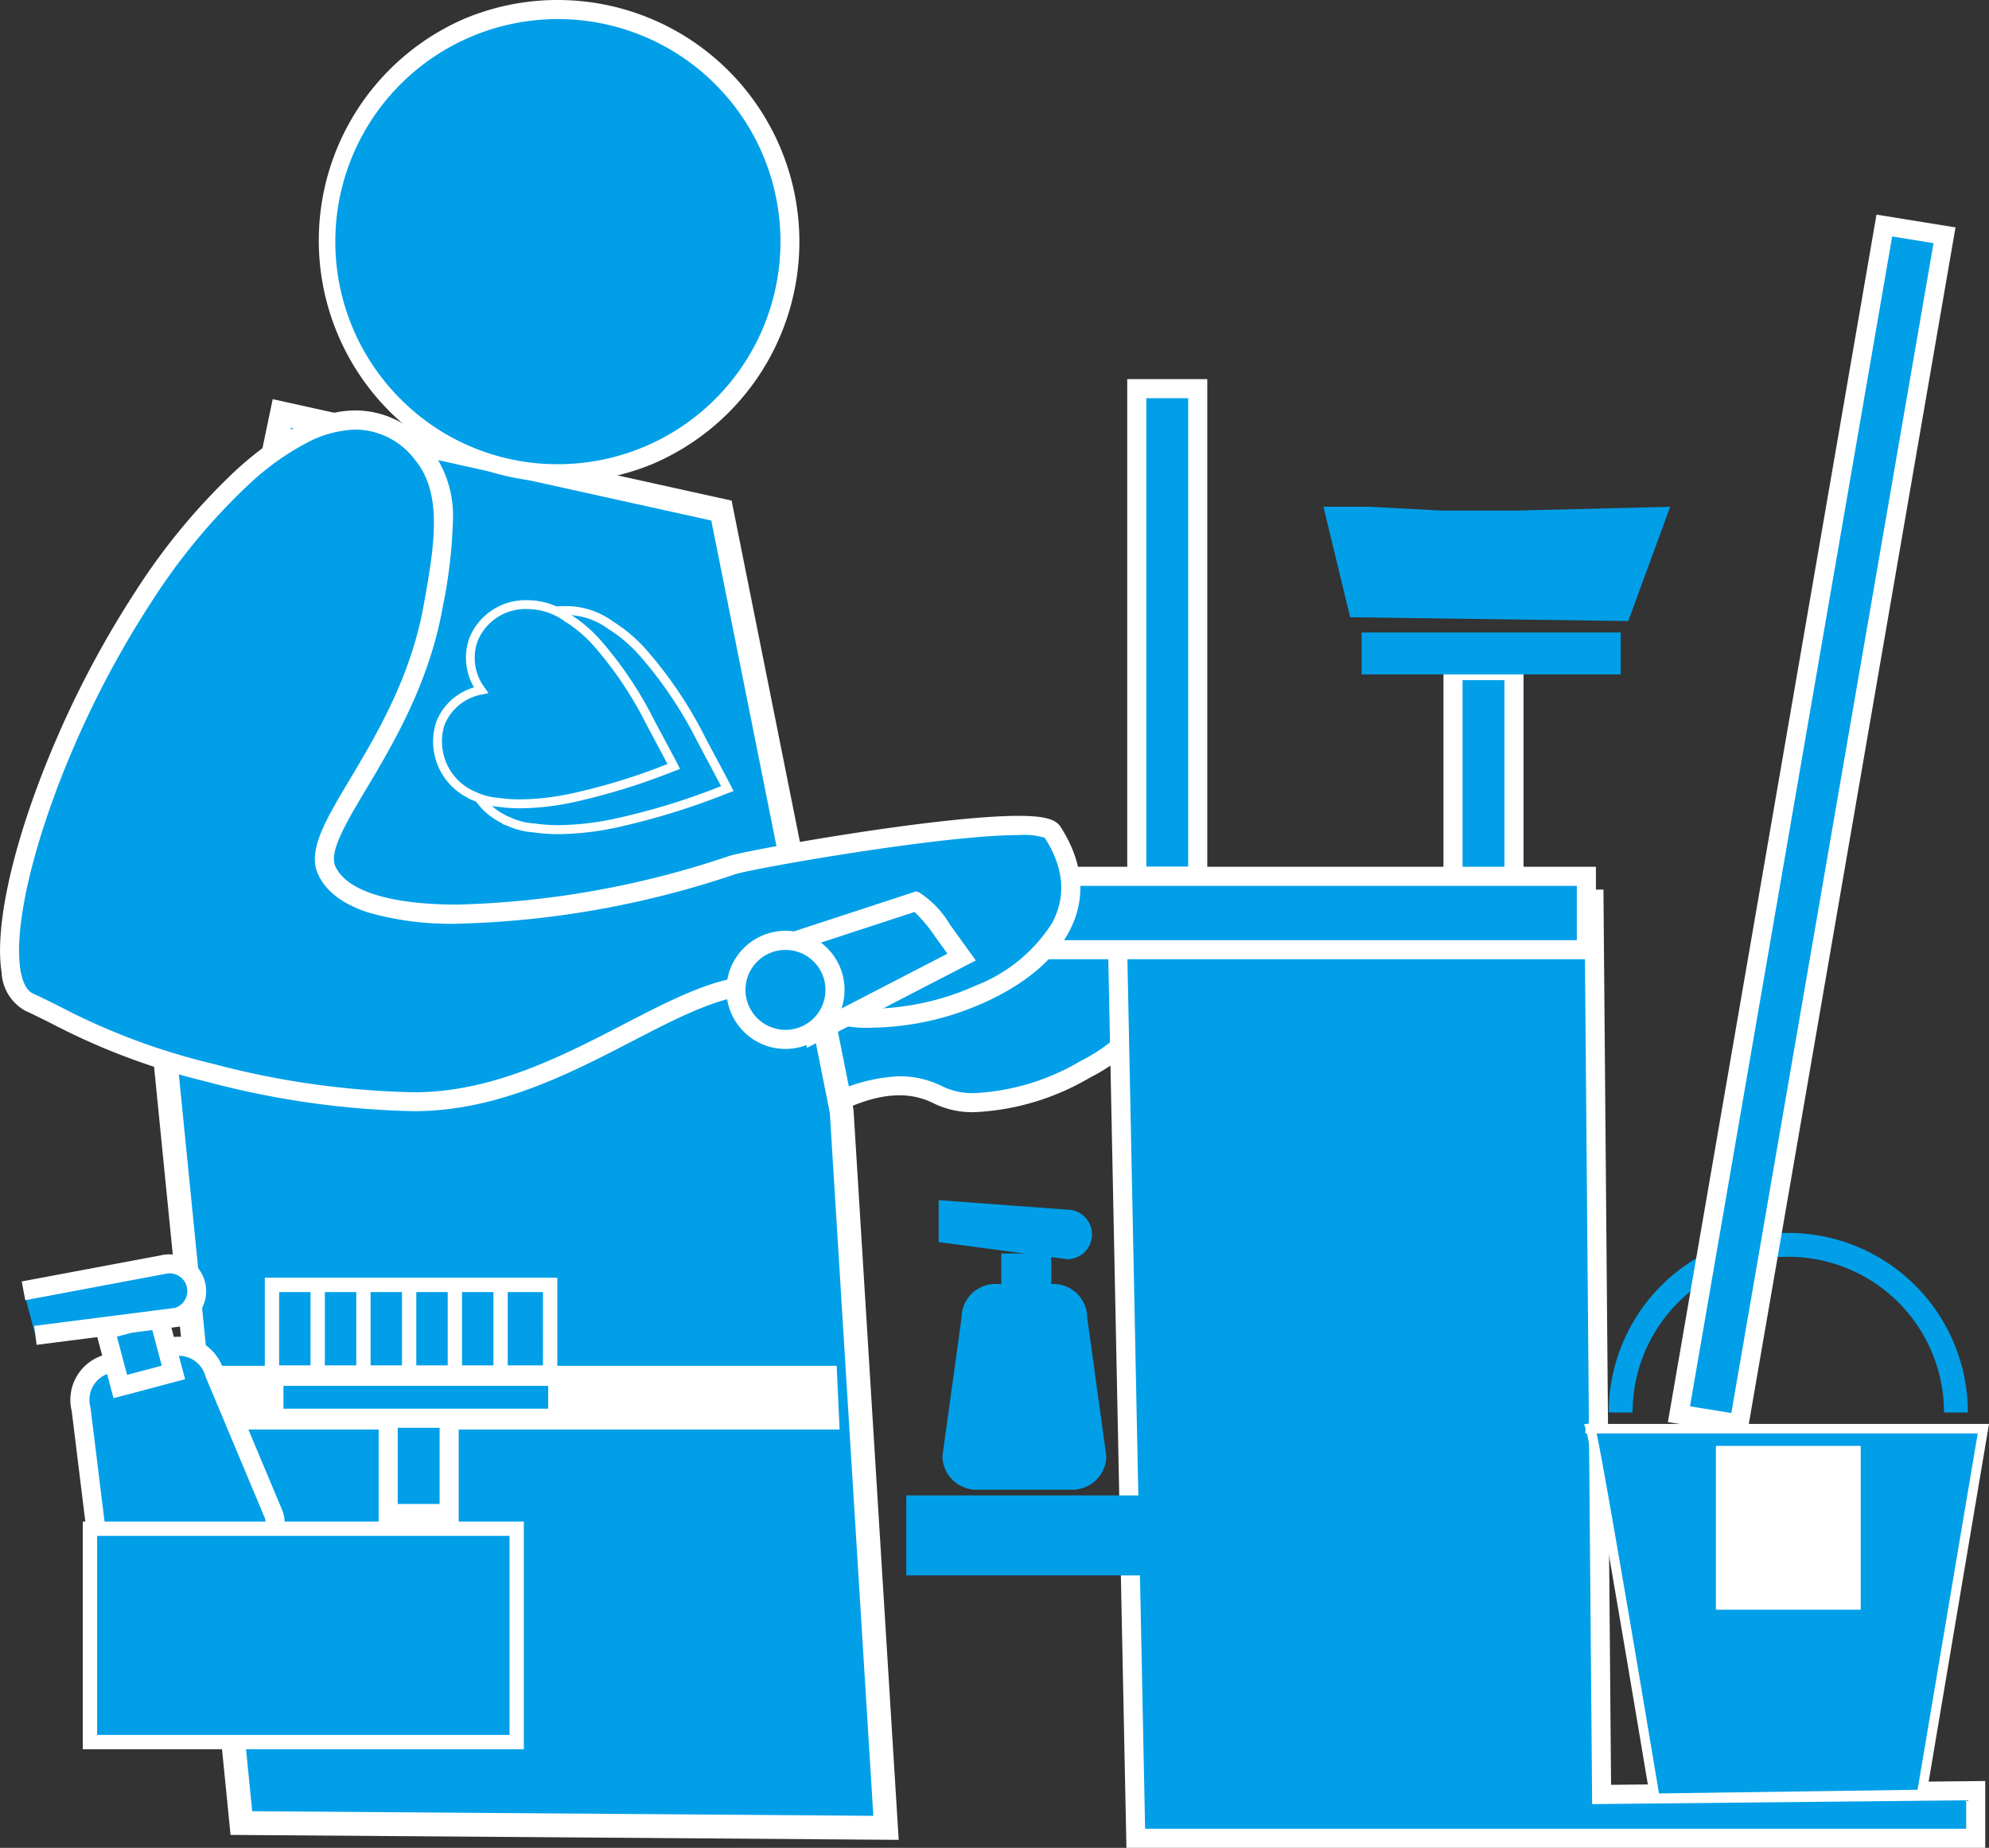 <svg xmlns="http://www.w3.org/2000/svg" width="152.564" height="141.75" viewBox="0 0 152.564 141.75"><rect x="0" y="0" width="152.564" height="141.75" fill="#333333" stroke="none"/><g transform="translate(-102.792 -313.541)"><path d="M167,388.21c1.416-.775,22.308-8.3,23.775-6.715,8.59,9.277-10.067,19.1-15.956,16.07-8.076-4.157-18.017,10.627-30.991,13.058Z" fill="#009fe8"/><path d="M189.865,380.544a1.954,1.954,0,0,1,1.445.453c3.088,3.334,2.66,6.5,1.757,8.562a15.284,15.284,0,0,1-6.67,6.647,19.164,19.164,0,0,1-8.821,2.65,6.746,6.746,0,0,1-3.094-.641,5.779,5.779,0,0,0-2.707-.651c-3.432,0-7.291,2.655-11.759,5.73-4.718,3.247-10.066,6.926-16.055,8.048l-2.4.449,24.995-24.176.087-.047c.758-.415,5.57-2.2,10.407-3.783C181.557,382.306,187.435,380.544,189.865,380.544Zm.42,1.5a1.717,1.717,0,0,0-.42-.037c-1.745,0-6.133,1.125-12.354,3.167-5.051,1.658-9.288,3.256-10.082,3.637l-21.111,20.42c4.67-1.5,8.988-4.473,12.869-7.144a70.383,70.383,0,0,1,6.468-4.13,13.115,13.115,0,0,1,6.121-1.857,7.308,7.308,0,0,1,3.377.814,5.325,5.325,0,0,0,2.424.479,17.659,17.659,0,0,0,8.1-2.46,13.849,13.849,0,0,0,6.05-5.959C192.776,386.571,192.291,384.241,190.285,382.045Z" fill="#fff"/><path d="M.549,7.6h-1.1V0h1.1Z" transform="translate(214.536 420.51)" fill="#fff"/><path d="M124.417,345.255l33.715,7.453,9.22,46.078,3.4,54.969-49.446-.366-6.288-63.17Z" fill="#009fe8"/><path d="M123.71,344.162l35.2,7.782,9.349,46.724,3.466,56.01-51.249-.379-6.384-64.129Zm33.641,9.311-32.228-7.125-9.179,43.921,6.193,62.212,47.643.353L166.442,398.9Z" fill="#fff"/><path d="M117.2,418.313H166.97l.221,4.887H117.16Z" fill="#fff"/><path d="M148.336,360.786a5.011,5.011,0,0,0-6.622,2.466,4.589,4.589,0,0,0,.606,4.341,4.584,4.584,0,0,0-3.409,2.754,4.968,4.968,0,0,0,2.838,6.188v0l.048.017c.087.039.171.082.262.118a5.781,5.781,0,0,0,1.7.386,18.477,18.477,0,0,0,6.614-.45,54.067,54.067,0,0,0,8.209-2.571c-.225-.452-.9-1.694-1.981-3.736a31.794,31.794,0,0,0-4.358-6.537,11.335,11.335,0,0,0-2.6-2.254A5.838,5.838,0,0,0,148.336,360.786Z" fill="#009fe8"/><path d="M146.228,360.038h0a6.056,6.056,0,0,1,2.233.43,6.185,6.185,0,0,1,1.371.759,11.691,11.691,0,0,1,2.669,2.312,31.984,31.984,0,0,1,4.4,6.6q.511.962.9,1.688c.559,1.049.929,1.742,1.086,2.056l.171.344-.363.129a54.366,54.366,0,0,1-8.25,2.583,22.3,22.3,0,0,1-4.794.59,13.374,13.374,0,0,1-1.931-.133,6.127,6.127,0,0,1-1.791-.408c-.07-.028-.133-.057-.193-.085l-.071-.033-.35-.124.013-.039a5.282,5.282,0,0,1-2.738-6.488,4.891,4.891,0,0,1,3.185-2.843,4.9,4.9,0,0,1-.382-4.252A5.079,5.079,0,0,1,146.228,360.038ZM158.1,373.847c-.195-.373-.5-.942-.9-1.7q-.387-.726-.9-1.689a31.353,31.353,0,0,0-4.312-6.471,11.023,11.023,0,0,0-2.527-2.19l-.024-.016a5.5,5.5,0,0,0-1.23-.683,5.375,5.375,0,0,0-1.982-.382h0a4.4,4.4,0,0,0-4.2,2.656,4.219,4.219,0,0,0,.568,4.019l.3.424-.508.106a4.268,4.268,0,0,0-3.161,2.545,4.636,4.636,0,0,0,2.664,5.753l.043.018.095.044c.053.025.1.049.153.068a5.447,5.447,0,0,0,1.6.363l.025,0a12.68,12.68,0,0,0,1.844.128,21.625,21.625,0,0,0,4.646-.573A51.393,51.393,0,0,0,158.1,373.847Z" fill="#fff"/><path d="M145.154,360.293a4.555,4.555,0,0,0-6.02,2.241,4.171,4.171,0,0,0,.551,3.946,4.166,4.166,0,0,0-3.1,2.5,4.516,4.516,0,0,0,2.58,5.626v0l.044.015c.079.036.156.075.238.107a5.242,5.242,0,0,0,1.549.352,16.806,16.806,0,0,0,6.013-.41,49.071,49.071,0,0,0,7.463-2.337c-.205-.411-.815-1.54-1.8-3.4A28.926,28.926,0,0,0,148.71,363a10.327,10.327,0,0,0-2.367-2.049A5.283,5.283,0,0,0,145.154,360.293Z" fill="#009fe8"/><path d="M143.237,359.582h0a5.532,5.532,0,0,1,2.042.394,5.639,5.639,0,0,1,1.254.692,10.676,10.676,0,0,1,2.432,2.107,29.131,29.131,0,0,1,4.007,6.009q.518.975.9,1.684c.465.872.773,1.448.908,1.719l.172.345-.363.129a49.357,49.357,0,0,1-7.5,2.349,20.26,20.26,0,0,1-4.365.537,12.26,12.26,0,0,1-1.759-.121,5.585,5.585,0,0,1-1.637-.374c-.067-.026-.128-.055-.187-.083l-.049-.023-.047-.017-.3-.12.009-.027a4.83,4.83,0,0,1-2.479-5.924,4.47,4.47,0,0,1,2.878-2.59,4.477,4.477,0,0,1-.33-3.859A4.648,4.648,0,0,1,143.237,359.582Zm10.753,12.566c-.164-.313-.407-.768-.722-1.36q-.378-.709-.9-1.686a28.5,28.5,0,0,0-3.915-5.877,10.007,10.007,0,0,0-2.29-1.985l-.024-.016a4.958,4.958,0,0,0-1.112-.616,4.853,4.853,0,0,0-1.791-.346,3.971,3.971,0,0,0-3.786,2.4,3.8,3.8,0,0,0,.513,3.624l.3.424-.508.106a3.847,3.847,0,0,0-2.851,2.294,4.184,4.184,0,0,0,2.406,5.191l.041.017.074.034c.051.024.1.047.147.065a4.908,4.908,0,0,0,1.45.33l.024,0a11.557,11.557,0,0,0,1.672.115,19.587,19.587,0,0,0,4.217-.521A46.388,46.388,0,0,0,153.99,372.148Z" fill="#fff"/><circle cx="17.804" cy="17.804" r="17.804" transform="translate(127.78 314.273)" fill="#009fe8"/><path d="M17.8-.732a18.541,18.541,0,0,1,7.215,35.615A18.541,18.541,0,0,1,10.589.725,18.421,18.421,0,0,1,17.8-.732Zm0,35.608A17.072,17.072,0,0,0,29.876,5.732,17.072,17.072,0,1,0,5.732,29.876,16.96,16.96,0,0,0,17.8,34.876Z" transform="translate(127.78 314.273)" fill="#fff"/><path d="M188.449,382.81l36.608-.292.585,68.679,28.7-.293v3.654H189.91Z" fill="#009fe8"/><path d="M225.783,381.78l.584,68.677,28.7-.293v5.126H189.193L187.7,382.084Zm-.867,70.156-.585-68.681-35.135.281,1.431,70.29h62.979v-2.183Z" fill="#fff"/><path d="M253.736,421.895h-1.83a11.944,11.944,0,1,0-23.888,0h-1.83a13.774,13.774,0,1,1,27.548,0Z" fill="#009fe8"/><rect width="4.676" height="37.408" transform="translate(189.987 343.356)" fill="#009fe8"/><path d="M-.732-.732h6.14V38.14H-.732ZM3.944.732H.732V36.676H3.944Z" transform="translate(189.987 343.356)" fill="#fff"/><path d="M236.189,422.774l-4.616-.747,15.755-91.185,4.616.747Z" fill="#009fe8"/><path d="M236.787,423.612l-6.061-.98,16-92.627,6.061.98Zm-4.367-2.189,3.171.513L251.1,332.194l-3.171-.513Z" fill="#fff"/><rect width="4.676" height="18.412" transform="translate(214.244 364.983)" fill="#009fe8"/><path d="M-.732-.732h6.14V19.144H-.732ZM3.944.732H.732V17.68H3.944Z" transform="translate(214.244 364.983)" fill="#fff"/><rect width="19.873" height="3.215" transform="translate(207.233 362.06)" fill="#009fe8"/><rect width="21.919" height="6.137" transform="translate(172.306 428.255)" fill="#009fe8"/><path d="M224.765,423.141h30.158L250.188,451.2l-20.455.292S224.765,421.679,224.765,423.141Z" fill="#009fe8"/><path d="M224.623,422.722h.155a.367.367,0,0,1,.186.052h30.392L250.5,451.559l-21.074.3-.052-.31c-1.482-8.894-4.305-25.6-4.857-28.042H224.4v-.366c0-.011,0-.026,0-.044l-.1-.322h.273Zm25.255,28.113,4.612-27.329H225.262c.773,3.632,4.287,24.652,4.781,27.612Z" fill="#fff"/><rect width="11.106" height="12.567" transform="translate(234.409 424.457)" fill="#fff"/><path d="M206.353,360.891l21.334.292,3.215-8.768-11.69.292h-5.845l-5.553-.292h-3.507Z" fill="#009fe8"/><rect width="41.5" height="5.629" transform="translate(182.973 380.764)" fill="#009fe8"/><path d="M-.732-.732H42.232V6.361H-.732ZM40.768.732H.732V4.9H40.768Z" transform="translate(182.973 380.764)" fill="#fff"/><path d="M121.366,350.17c5.715-5.217,10.573-5.805,13.858-1.775,2.31,2.833,1.637,6.932.8,11.622-1.889,10.606-9.582,17.12-8.182,20.262,2.456,5.511,19.8,3.493,31.089-.373,1.527-.522,23.4-4.379,24.572-2.567,6.883,10.605-13.174,17.107-18.46,13.118-7.251-5.472-17,7.4-30.2,7.588a65.479,65.479,0,0,1-15.97-2.221c-7.746-1.955-10.81-4.038-13.851-5.413C99.908,388.1,108.511,361.9,121.366,350.17Z" fill="#009fe8"/><path d="M130.088,345.026a7.167,7.167,0,0,1,5.7,2.906,8.474,8.474,0,0,1,1.745,5.571,38.213,38.213,0,0,1-.79,6.642c-1.039,5.836-3.825,10.509-5.859,13.921-1.539,2.581-2.867,4.809-2.375,5.915.848,1.9,4.182,2.952,9.386,2.952a70.32,70.32,0,0,0,20.8-3.719c1.3-.444,16-3.087,22.228-3.087,1.894,0,2.82.236,3.2.814,1.8,2.773,2.024,5.579.647,8.113-.814,1.5-2.6,3.651-6.494,5.4a21.7,21.7,0,0,1-8.542,1.922,8.559,8.559,0,0,1-5.126-1.333,5.778,5.778,0,0,0-3.6-1.206c-2.806,0-6.016,1.661-9.733,3.584-4.774,2.47-10.184,5.27-16.416,5.357q-.215,0-.441,0a66.488,66.488,0,0,1-15.719-2.246,51.767,51.767,0,0,1-11.948-4.471c-.706-.355-1.372-.689-2.026-.985a3.549,3.549,0,0,1-1.809-2.941c-.6-3.759,1.075-10.761,4.366-18.273a75.7,75.7,0,0,1,5.907-10.961,48.709,48.709,0,0,1,7.688-9.274C124.218,346.575,127.319,345.026,130.088,345.026ZM137.9,384.4a23.214,23.214,0,0,1-6.73-.82c-2.047-.637-3.39-1.646-3.994-3-.8-1.8.564-4.09,2.454-7.26,2.086-3.5,4.683-7.855,5.675-13.428.769-4.32,1.5-8.4-.649-11.031a5.77,5.77,0,0,0-4.569-2.367,8.5,8.5,0,0,0-3.779,1.025,20.434,20.434,0,0,0-4.449,3.2,47.257,47.257,0,0,0-7.451,9,74.209,74.209,0,0,0-5.79,10.745c-3.136,7.159-4.809,14.01-4.261,17.455.11.689.366,1.566.966,1.837.681.308,1.36.649,2.08,1.011a50.478,50.478,0,0,0,11.649,4.36,64.981,64.981,0,0,0,15.361,2.2l.42,0c5.887-.083,11.134-2.8,15.764-5.194,3.887-2.011,7.243-3.748,10.405-3.748a7.192,7.192,0,0,1,4.484,1.5,7.282,7.282,0,0,0,4.244,1.038,20.182,20.182,0,0,0,7.942-1.793,12.12,12.12,0,0,0,5.808-4.763c1.111-2.045.926-4.251-.55-6.558a5.466,5.466,0,0,0-2.005-.207c-5.92,0-20.51,2.583-21.754,3.008A71.905,71.905,0,0,1,137.9,384.4Z" fill="#fff"/><path d="M185.055,427.817h-7.379a2.6,2.6,0,0,1-2.594-2.594l1.464-10.594a2.6,2.6,0,0,1,2.594-2.594h4.451a2.6,2.6,0,0,1,2.594,2.594l1.464,10.594A2.6,2.6,0,0,1,185.055,427.817Z" fill="#009fe8"/><rect width="3.833" height="4.092" transform="translate(179.595 409.697)" fill="#009fe8"/><path d="M174.79,405.606l9.863.73a1.906,1.906,0,0,1,1.9,1.9h0a1.9,1.9,0,0,1-1.9,1.9l-9.863-1.315" fill="#009fe8"/><path d="M164.379,385.53l8.679-2.841s.554.187,2.022,2.228l1.468,2.041-11.271,5.833Z" fill="#009fe8"/><path d="M173.062,381.918l.231.078a7.551,7.551,0,0,1,2.382,2.494l1.963,2.729-12.958,6.706-1.1-8.9Zm2.4,4.78-.973-1.353a11.4,11.4,0,0,0-1.547-1.846l-7.759,2.54.695,5.619Z" fill="#fff"/><circle cx="3.799" cy="3.799" r="3.799" transform="translate(159.242 385.676)" fill="#009fe8"/><path d="M3.8-.732A4.531,4.531,0,1,1-.732,3.8,4.536,4.536,0,0,1,3.8-.732Zm0,7.6A3.067,3.067,0,1,0,.732,3.8,3.071,3.071,0,0,0,3.8,6.867Z" transform="translate(159.242 385.676)" fill="#fff"/><rect width="4.676" height="8.183" transform="translate(132.568 421.459)" fill="#009fe8"/><path d="M-.732-.732h6.14V8.915H-.732ZM3.944.732H.732V7.451H3.944Z" transform="translate(132.568 421.459)" fill="#fff"/><rect width="21.77" height="3.215" transform="translate(123.803 419.121)" fill="#009fe8"/><path d="M-.732-.732H22.5V3.947H-.732ZM21.038.732H.732V2.483H21.038Z" transform="translate(123.803 419.121)" fill="#fff"/><rect width="3.799" height="6.722" transform="translate(123.654 412.107)" fill="#009fe8"/><path d="M-.549-.549h4.9v7.82h-4.9Zm3.8,1.1H.549V6.173h2.7Z" transform="translate(123.654 412.107)" fill="#fff"/><rect width="3.799" height="6.722" transform="translate(127.161 412.107)" fill="#009fe8"/><path d="M-.549-.549h4.9v7.82h-4.9Zm3.8,1.1H.549V6.173h2.7Z" transform="translate(127.161 412.107)" fill="#fff"/><rect width="3.799" height="6.722" transform="translate(130.668 412.107)" fill="#009fe8"/><path d="M-.549-.549h4.9v7.82h-4.9Zm3.8,1.1H.549V6.173h2.7Z" transform="translate(130.668 412.107)" fill="#fff"/><rect width="3.799" height="6.722" transform="translate(134.175 412.107)" fill="#009fe8"/><path d="M-.549-.549h4.9v7.82h-4.9Zm3.8,1.1H.549V6.173h2.7Z" transform="translate(134.175 412.107)" fill="#fff"/><rect width="3.799" height="6.722" transform="translate(137.682 412.107)" fill="#009fe8"/><path d="M-.549-.549h4.9v7.82h-4.9Zm3.8,1.1H.549V6.173h2.7Z" transform="translate(137.682 412.107)" fill="#fff"/><rect width="3.799" height="6.722" transform="translate(141.189 412.107)" fill="#009fe8"/><path d="M-.549-.549h4.9v7.82h-4.9Zm3.8,1.1H.549V6.173h2.7Z" transform="translate(141.189 412.107)" fill="#fff"/><path d="M121.786,433.275l-7.845,2.084a2.861,2.861,0,0,1-3.49-2.025l-1.436-11.676a2.861,2.861,0,0,1,2.025-3.49l4.732-1.257a2.861,2.861,0,0,1,3.49,2.024l4.549,10.85A2.861,2.861,0,0,1,121.786,433.275Z" fill="#009fe8"/><path d="M113.213,436.186a3.592,3.592,0,0,1-3.469-2.664l-.013-.049-1.436-11.679a3.589,3.589,0,0,1,2.558-4.334l4.732-1.257a3.586,3.586,0,0,1,4.371,2.492l4.55,10.853.013.049a3.593,3.593,0,0,1-2.545,4.386l-7.845,2.084A3.568,3.568,0,0,1,113.213,436.186Zm-2.042-3a2.127,2.127,0,0,0,2.042,1.531,2.1,2.1,0,0,0,.54-.071l7.845-2.084a2.13,2.13,0,0,0,1.517-2.549l-4.548-10.847-.013-.049a2.122,2.122,0,0,0-2.595-1.5l-4.732,1.257a2.124,2.124,0,0,0-1.505,2.595l.013.049Z" fill="#fff"/><rect width="4.216" height="4.501" transform="translate(110.864 415.554) rotate(-14.879)" fill="#009fe8"/><path d="M-.732-.732h5.68V5.233H-.732ZM3.484.732H.732V3.769H3.484Z" transform="translate(110.864 415.554) rotate(-14.879)" fill="#fff"/><path d="M104.6,412.561l10.693-2.009a2.1,2.1,0,0,1,2.556,1.483h0a2.1,2.1,0,0,1-1.483,2.556l-10.858,1.388" fill="#009fe8"/><path d="M105.6,416.705l-.186-1.452,10.8-1.381a1.358,1.358,0,0,0-.739-2.612l-.053.012-10.693,2.009-.27-1.439,10.668-2a2.822,2.822,0,0,1,1.421,5.461l-.047.012Z" fill="#fff"/><rect width="32.732" height="16.366" transform="translate(109.691 430.811)" fill="#009fe8"/><path d="M-.549-.549h33.83V16.915H-.549ZM32.183.549H.549V15.817H32.183Z" transform="translate(109.691 430.811)" fill="#fff"/></g></svg>